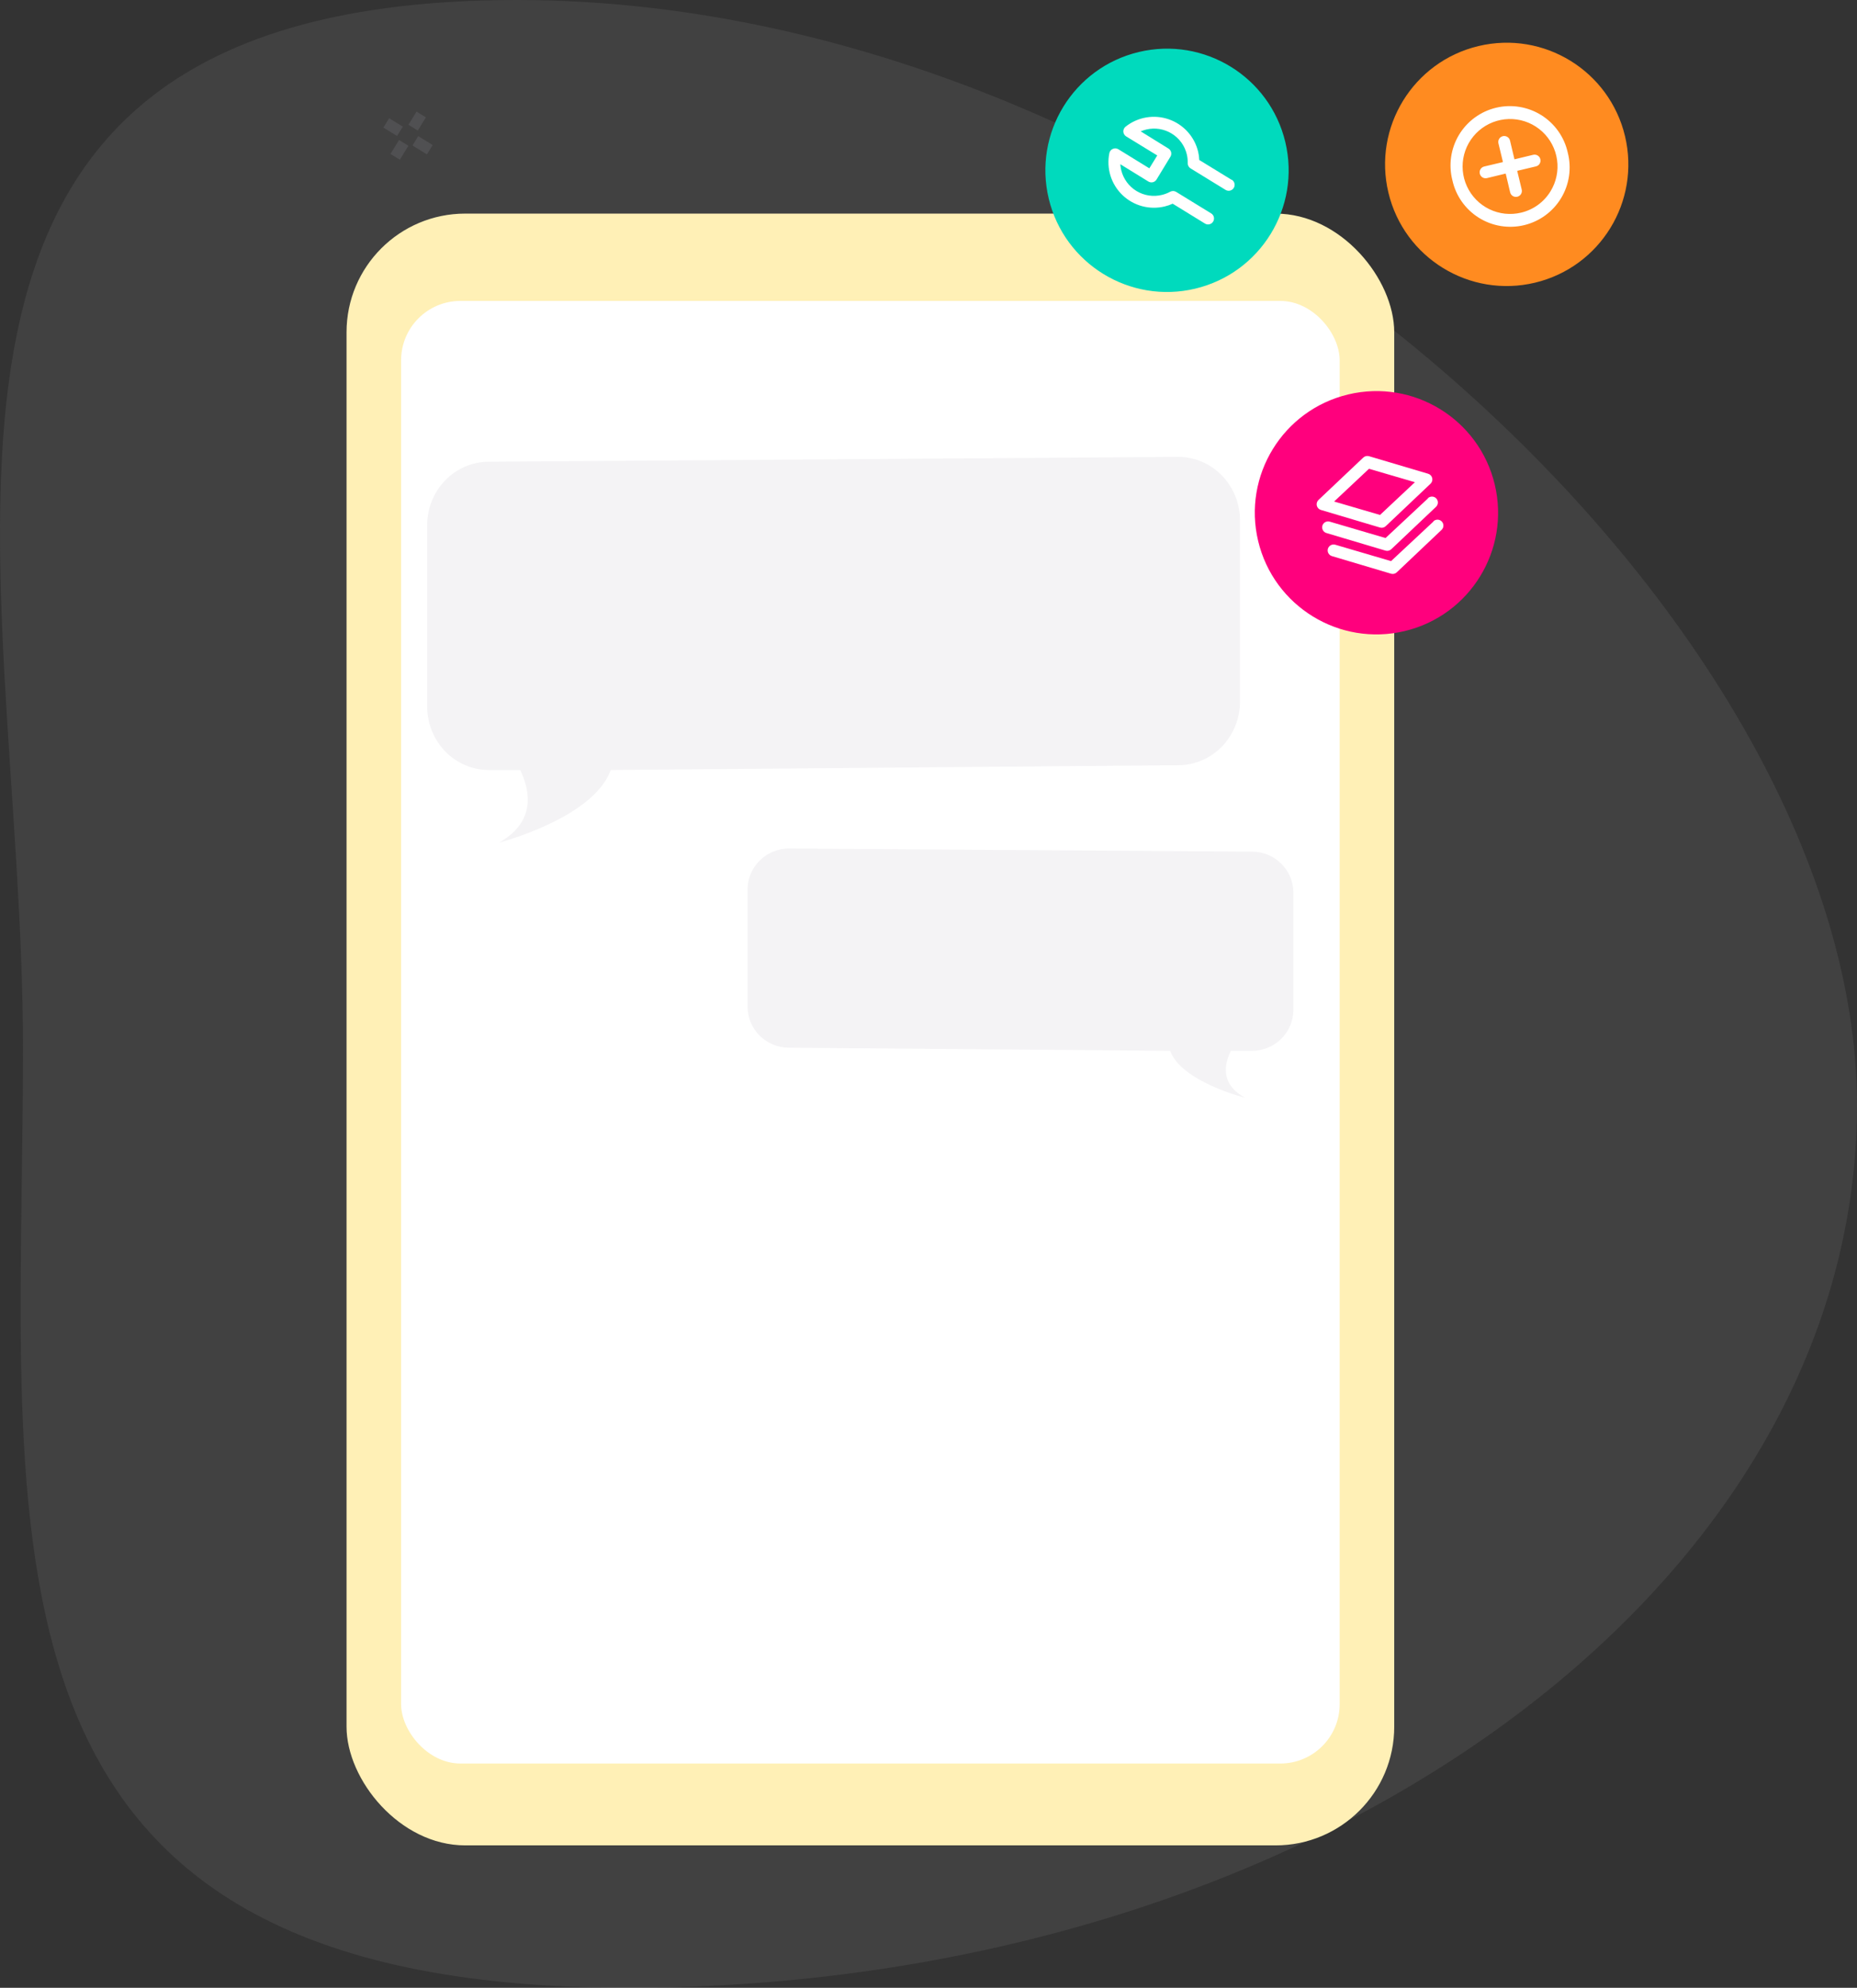 <svg width="313" height="335" viewBox="0 0 313 335" fill="none" xmlns="http://www.w3.org/2000/svg">
<rect x="0" y="0" width="313" height="335" fill="#333333" stroke="none"/>
<path opacity="0.1" d="M313 186.258C313 268.406 220.251 335 105.84 335C-8.572 335 3.874 258.893 3.874 176.745C3.874 94.597 -27.283 0 87.129 0C201.54 0 313 104.11 313 186.258Z" fill="#C4C4C4"/>
<g opacity="0.2">
<path d="M67.392 26.915L65.815 25.945L67.261 23.596L68.837 24.566L67.392 26.915Z" fill="#8C8A97"/>
<path d="M66.924 22.918L64.619 21.499L65.589 19.923L67.894 21.342L66.924 22.918Z" fill="#8C8A97"/>
<path d="M70.417 22L68.841 21.03L70.208 18.808L71.784 19.778L70.417 22Z" fill="#8C8A97"/>
<path d="M71.962 26.019L69.526 24.519L70.495 22.943L72.932 24.443L71.962 26.019Z" fill="#8C8A97"/>
</g>
<rect x="58.41" y="35.998" width="176.59" height="275.002" rx="20" fill="#FFF0B6"/>
<rect x="67.607" y="50.714" width="158.195" height="246.49" rx="10" fill="white"/>
<path opacity="0.1" d="M132.969 143L211.016 143.527C211.934 143.526 212.842 143.705 213.69 144.052C214.537 144.4 215.307 144.909 215.956 145.552C216.605 146.194 217.119 146.957 217.47 147.797C217.82 148.637 218.001 149.537 218 150.445V170.179C218.001 171.087 217.82 171.987 217.47 172.827C217.119 173.667 216.605 174.43 215.956 175.072C215.307 175.715 214.537 176.224 213.69 176.572C212.842 176.919 211.934 177.098 211.016 177.097H207.47C206.258 179.532 205.787 182.772 209.847 185C209.847 185 199.169 182.344 197.225 177.097L132.955 176.57C131.108 176.563 129.339 175.831 128.035 174.534C126.732 173.237 126 171.482 126 169.652V149.918C126 148.086 126.734 146.328 128.04 145.031C129.347 143.734 131.12 143.004 132.969 143Z" fill="#8C8A97"/>
<path opacity="0.1" d="M198.622 77L82.4 77.815C81.034 77.814 79.681 78.091 78.419 78.629C77.157 79.166 76.01 79.955 75.044 80.949C74.078 81.944 73.312 83.124 72.79 84.424C72.267 85.724 71.999 87.116 72 88.522V119.062C71.999 120.469 72.267 121.861 72.79 123.161C73.312 124.46 74.078 125.641 75.044 126.636C76.01 127.63 77.157 128.419 78.419 128.956C79.681 129.494 81.034 129.77 82.4 129.77H87.681C89.486 133.538 90.187 138.552 84.141 142C84.141 142 100.041 137.889 102.937 129.77L198.643 128.954C201.394 128.942 204.028 127.809 205.969 125.803C207.91 123.796 209 121.079 209 118.247V87.707C209 84.871 207.907 82.151 205.962 80.144C204.016 78.136 201.376 77.006 198.622 77Z" fill="#8C8A97"/>
<circle cx="196.703" cy="28.705" r="20.5" transform="rotate(-13.44 196.703 28.705)" fill="#00DABD"/>
<g clip-path="url(#clip0_772_425)">
<path d="M207.582 30.3L202.138 26.964C202.122 26.494 202.059 26.027 201.948 25.57C201.648 24.316 201.037 23.158 200.171 22.203C199.305 21.248 198.212 20.526 196.993 20.105C195.775 19.684 194.469 19.577 193.198 19.794C191.928 20.011 190.732 20.545 189.722 21.346C189.593 21.446 189.492 21.576 189.425 21.725C189.358 21.873 189.329 22.036 189.339 22.198C189.349 22.359 189.398 22.515 189.481 22.652C189.564 22.79 189.679 22.905 189.816 22.989L195.056 26.199L193.723 28.368L188.491 25.146C188.354 25.064 188.199 25.015 188.039 25.005C187.879 24.995 187.719 25.024 187.573 25.088C187.424 25.151 187.292 25.249 187.19 25.374C187.087 25.499 187.016 25.647 186.983 25.805C186.724 27.072 186.79 28.385 187.174 29.62C187.559 30.855 188.249 31.973 189.182 32.869C190.114 33.766 191.258 34.412 192.508 34.748C193.757 35.083 195.071 35.098 196.327 34.789C196.785 34.681 197.23 34.526 197.656 34.328L203.093 37.675C203.206 37.745 203.33 37.792 203.461 37.813C203.591 37.834 203.724 37.829 203.853 37.798C203.981 37.767 204.102 37.712 204.209 37.634C204.316 37.556 204.406 37.458 204.474 37.345C204.544 37.233 204.591 37.108 204.612 36.978C204.633 36.848 204.628 36.714 204.597 36.586C204.566 36.458 204.511 36.337 204.433 36.23C204.355 36.123 204.257 36.033 204.144 35.964L198.24 32.337C198.092 32.248 197.924 32.197 197.752 32.192C197.579 32.186 197.408 32.225 197.255 32.305C196.816 32.543 196.348 32.724 195.862 32.844C195.136 33.024 194.382 33.059 193.642 32.946C192.903 32.834 192.193 32.576 191.554 32.188C190.914 31.8 190.358 31.289 189.917 30.685C189.476 30.081 189.158 29.395 188.983 28.668C188.904 28.343 188.853 28.011 188.829 27.677L193.555 30.588C193.667 30.658 193.792 30.705 193.922 30.726C194.053 30.747 194.186 30.742 194.314 30.711C194.443 30.68 194.564 30.625 194.67 30.547C194.777 30.469 194.867 30.371 194.936 30.258L197.283 26.397C197.415 26.174 197.455 25.908 197.395 25.656C197.334 25.404 197.178 25.185 196.96 25.045L192.265 22.137C192.574 22.007 192.893 21.904 193.219 21.826C194.681 21.48 196.22 21.727 197.499 22.515C198.778 23.302 199.693 24.565 200.042 26.026C200.155 26.512 200.205 27.012 200.191 27.512C200.189 27.684 200.232 27.854 200.315 28.006C200.398 28.157 200.518 28.284 200.665 28.375L206.57 32.002C206.797 32.141 207.07 32.185 207.329 32.123C207.588 32.061 207.812 31.899 207.951 31.672C208.09 31.445 208.134 31.172 208.072 30.913C208.01 30.654 207.848 30.43 207.621 30.291L207.582 30.3Z" fill="white"/>
</g>
<circle cx="253.958" cy="27.703" r="20.5" transform="rotate(-13.44 253.958 27.703)" fill="#FF8B20"/>
<g clip-path="url(#clip1_772_425)">
<path d="M259.629 26.832C259.599 26.704 259.543 26.582 259.466 26.475C259.389 26.368 259.291 26.278 259.179 26.209C259.066 26.14 258.941 26.093 258.811 26.073C258.68 26.052 258.547 26.058 258.419 26.089L255.264 26.85L254.516 23.692C254.454 23.433 254.292 23.209 254.065 23.07C253.838 22.93 253.565 22.887 253.306 22.949C253.047 23.011 252.823 23.173 252.684 23.4C252.545 23.627 252.501 23.9 252.563 24.159L253.324 27.314L250.166 28.061C250.037 28.091 249.916 28.147 249.809 28.224C249.702 28.301 249.611 28.399 249.542 28.512C249.473 28.624 249.427 28.749 249.406 28.879C249.386 29.01 249.391 29.143 249.423 29.271C249.453 29.4 249.508 29.521 249.585 29.628C249.663 29.735 249.76 29.826 249.873 29.895C249.985 29.964 250.11 30.01 250.241 30.031C250.371 30.051 250.504 30.046 250.633 30.015L253.788 29.253L254.535 32.412C254.565 32.54 254.621 32.661 254.698 32.768C254.775 32.876 254.873 32.966 254.985 33.035C255.098 33.104 255.223 33.151 255.353 33.171C255.484 33.191 255.617 33.186 255.745 33.155C255.874 33.125 255.995 33.069 256.102 32.992C256.209 32.915 256.3 32.817 256.369 32.705C256.438 32.592 256.484 32.467 256.505 32.337C256.525 32.206 256.52 32.073 256.488 31.945L255.727 28.79L258.886 28.042C259.014 28.012 259.135 27.957 259.242 27.88C259.349 27.802 259.44 27.705 259.509 27.592C259.578 27.48 259.624 27.355 259.645 27.224C259.665 27.094 259.66 26.96 259.629 26.832ZM264.25 25.728C263.964 24.431 263.423 23.204 262.657 22.119C261.892 21.034 260.918 20.112 259.793 19.408C258.668 18.703 257.413 18.229 256.103 18.014C254.792 17.8 253.452 17.848 252.161 18.157C250.87 18.465 249.652 19.028 248.581 19.812C247.509 20.596 246.604 21.586 245.919 22.723C245.234 23.861 244.782 25.123 244.59 26.437C244.398 27.751 244.47 29.09 244.801 30.376C245.087 31.672 245.629 32.899 246.394 33.984C247.159 35.069 248.133 35.991 249.258 36.696C250.384 37.401 251.638 37.874 252.949 38.089C254.259 38.304 255.599 38.256 256.89 37.947C258.182 37.638 259.399 37.075 260.471 36.291C261.542 35.508 262.447 34.518 263.132 33.38C263.817 32.243 264.269 30.98 264.461 29.667C264.653 28.353 264.581 27.014 264.25 25.728ZM256.386 35.837C254.586 36.268 252.693 36.062 251.028 35.254C249.363 34.445 248.03 33.084 247.256 31.403C246.482 29.722 246.314 27.825 246.782 26.034C247.25 24.244 248.325 22.671 249.823 21.583C251.32 20.496 253.149 19.962 254.996 20.071C256.844 20.181 258.596 20.927 259.955 22.184C261.313 23.441 262.194 25.13 262.447 26.963C262.7 28.797 262.31 30.661 261.342 32.239C260.795 33.136 260.075 33.917 259.225 34.534C258.374 35.152 257.409 35.595 256.386 35.837Z" fill="white"/>
</g>
<circle cx="232.003" cy="86.414" r="20.5" transform="rotate(-13.44 232.003 86.414)" fill="#FF007D"/>
<g clip-path="url(#clip2_772_425)">
<path d="M222.636 85.939L232.598 88.904C232.766 88.954 232.945 88.959 233.116 88.918C233.286 88.878 233.443 88.793 233.571 88.672L241.116 81.522C241.242 81.402 241.335 81.251 241.386 81.084C241.436 80.917 241.442 80.74 241.402 80.57C241.362 80.398 241.277 80.24 241.156 80.112C241.035 79.984 240.882 79.89 240.714 79.84L230.754 76.884C230.585 76.834 230.407 76.829 230.236 76.87C230.066 76.91 229.909 76.996 229.781 77.116L222.234 84.256C222.106 84.377 222.012 84.53 221.962 84.699C221.913 84.868 221.908 85.047 221.95 85.218C221.991 85.388 222.077 85.543 222.197 85.67C222.317 85.796 222.469 85.889 222.636 85.939ZM230.746 79.004L238.484 81.267L232.606 86.784L224.868 84.521L230.746 79.004ZM240.68 84.001L233.535 90.675L224.136 87.914C224.01 87.876 223.877 87.864 223.746 87.877C223.615 87.891 223.488 87.931 223.372 87.994C223.256 88.057 223.154 88.142 223.071 88.245C222.988 88.348 222.927 88.466 222.89 88.592C222.816 88.846 222.846 89.118 222.973 89.35C223.099 89.582 223.313 89.754 223.566 89.829L233.528 92.795C233.696 92.845 233.875 92.85 234.045 92.809C234.216 92.768 234.373 92.683 234.501 92.562L242.045 85.413C242.237 85.231 242.349 84.981 242.358 84.718C242.366 84.454 242.269 84.197 242.089 84.004C241.999 83.908 241.891 83.83 241.77 83.776C241.65 83.722 241.52 83.692 241.389 83.688C241.257 83.684 241.125 83.707 241.002 83.754C240.879 83.801 240.766 83.872 240.671 83.963L240.68 84.001ZM241.61 87.892L234.465 94.565L225.066 91.804C224.94 91.767 224.807 91.754 224.676 91.768C224.545 91.782 224.417 91.821 224.302 91.884C224.186 91.947 224.083 92.032 224.001 92.135C223.918 92.238 223.856 92.356 223.82 92.483C223.746 92.736 223.776 93.009 223.903 93.24C224.029 93.472 224.242 93.644 224.495 93.719L234.458 96.685C234.626 96.735 234.804 96.74 234.975 96.699C235.146 96.659 235.303 96.573 235.43 96.453L242.975 89.303C243.167 89.122 243.279 88.872 243.287 88.608C243.296 88.344 243.199 88.088 243.019 87.894C242.929 87.798 242.82 87.721 242.7 87.666C242.58 87.612 242.45 87.582 242.318 87.579C242.186 87.575 242.055 87.597 241.932 87.644C241.809 87.691 241.696 87.762 241.6 87.853L241.61 87.892Z" fill="white"/>
</g>
<defs>
<clipPath id="clip0_772_425">
<rect width="24" height="24" fill="white" transform="translate(182.846 20.193) rotate(-13.44)"/>
</clipPath>
<clipPath id="clip1_772_425">
<rect width="24" height="24" fill="white" transform="translate(250.581 11.546) rotate(31.56)"/>
</clipPath>
<clipPath id="clip2_772_425">
<rect width="24" height="24" fill="white" transform="translate(218.146 77.902) rotate(-13.44)"/>
</clipPath>
</defs>
</svg>
